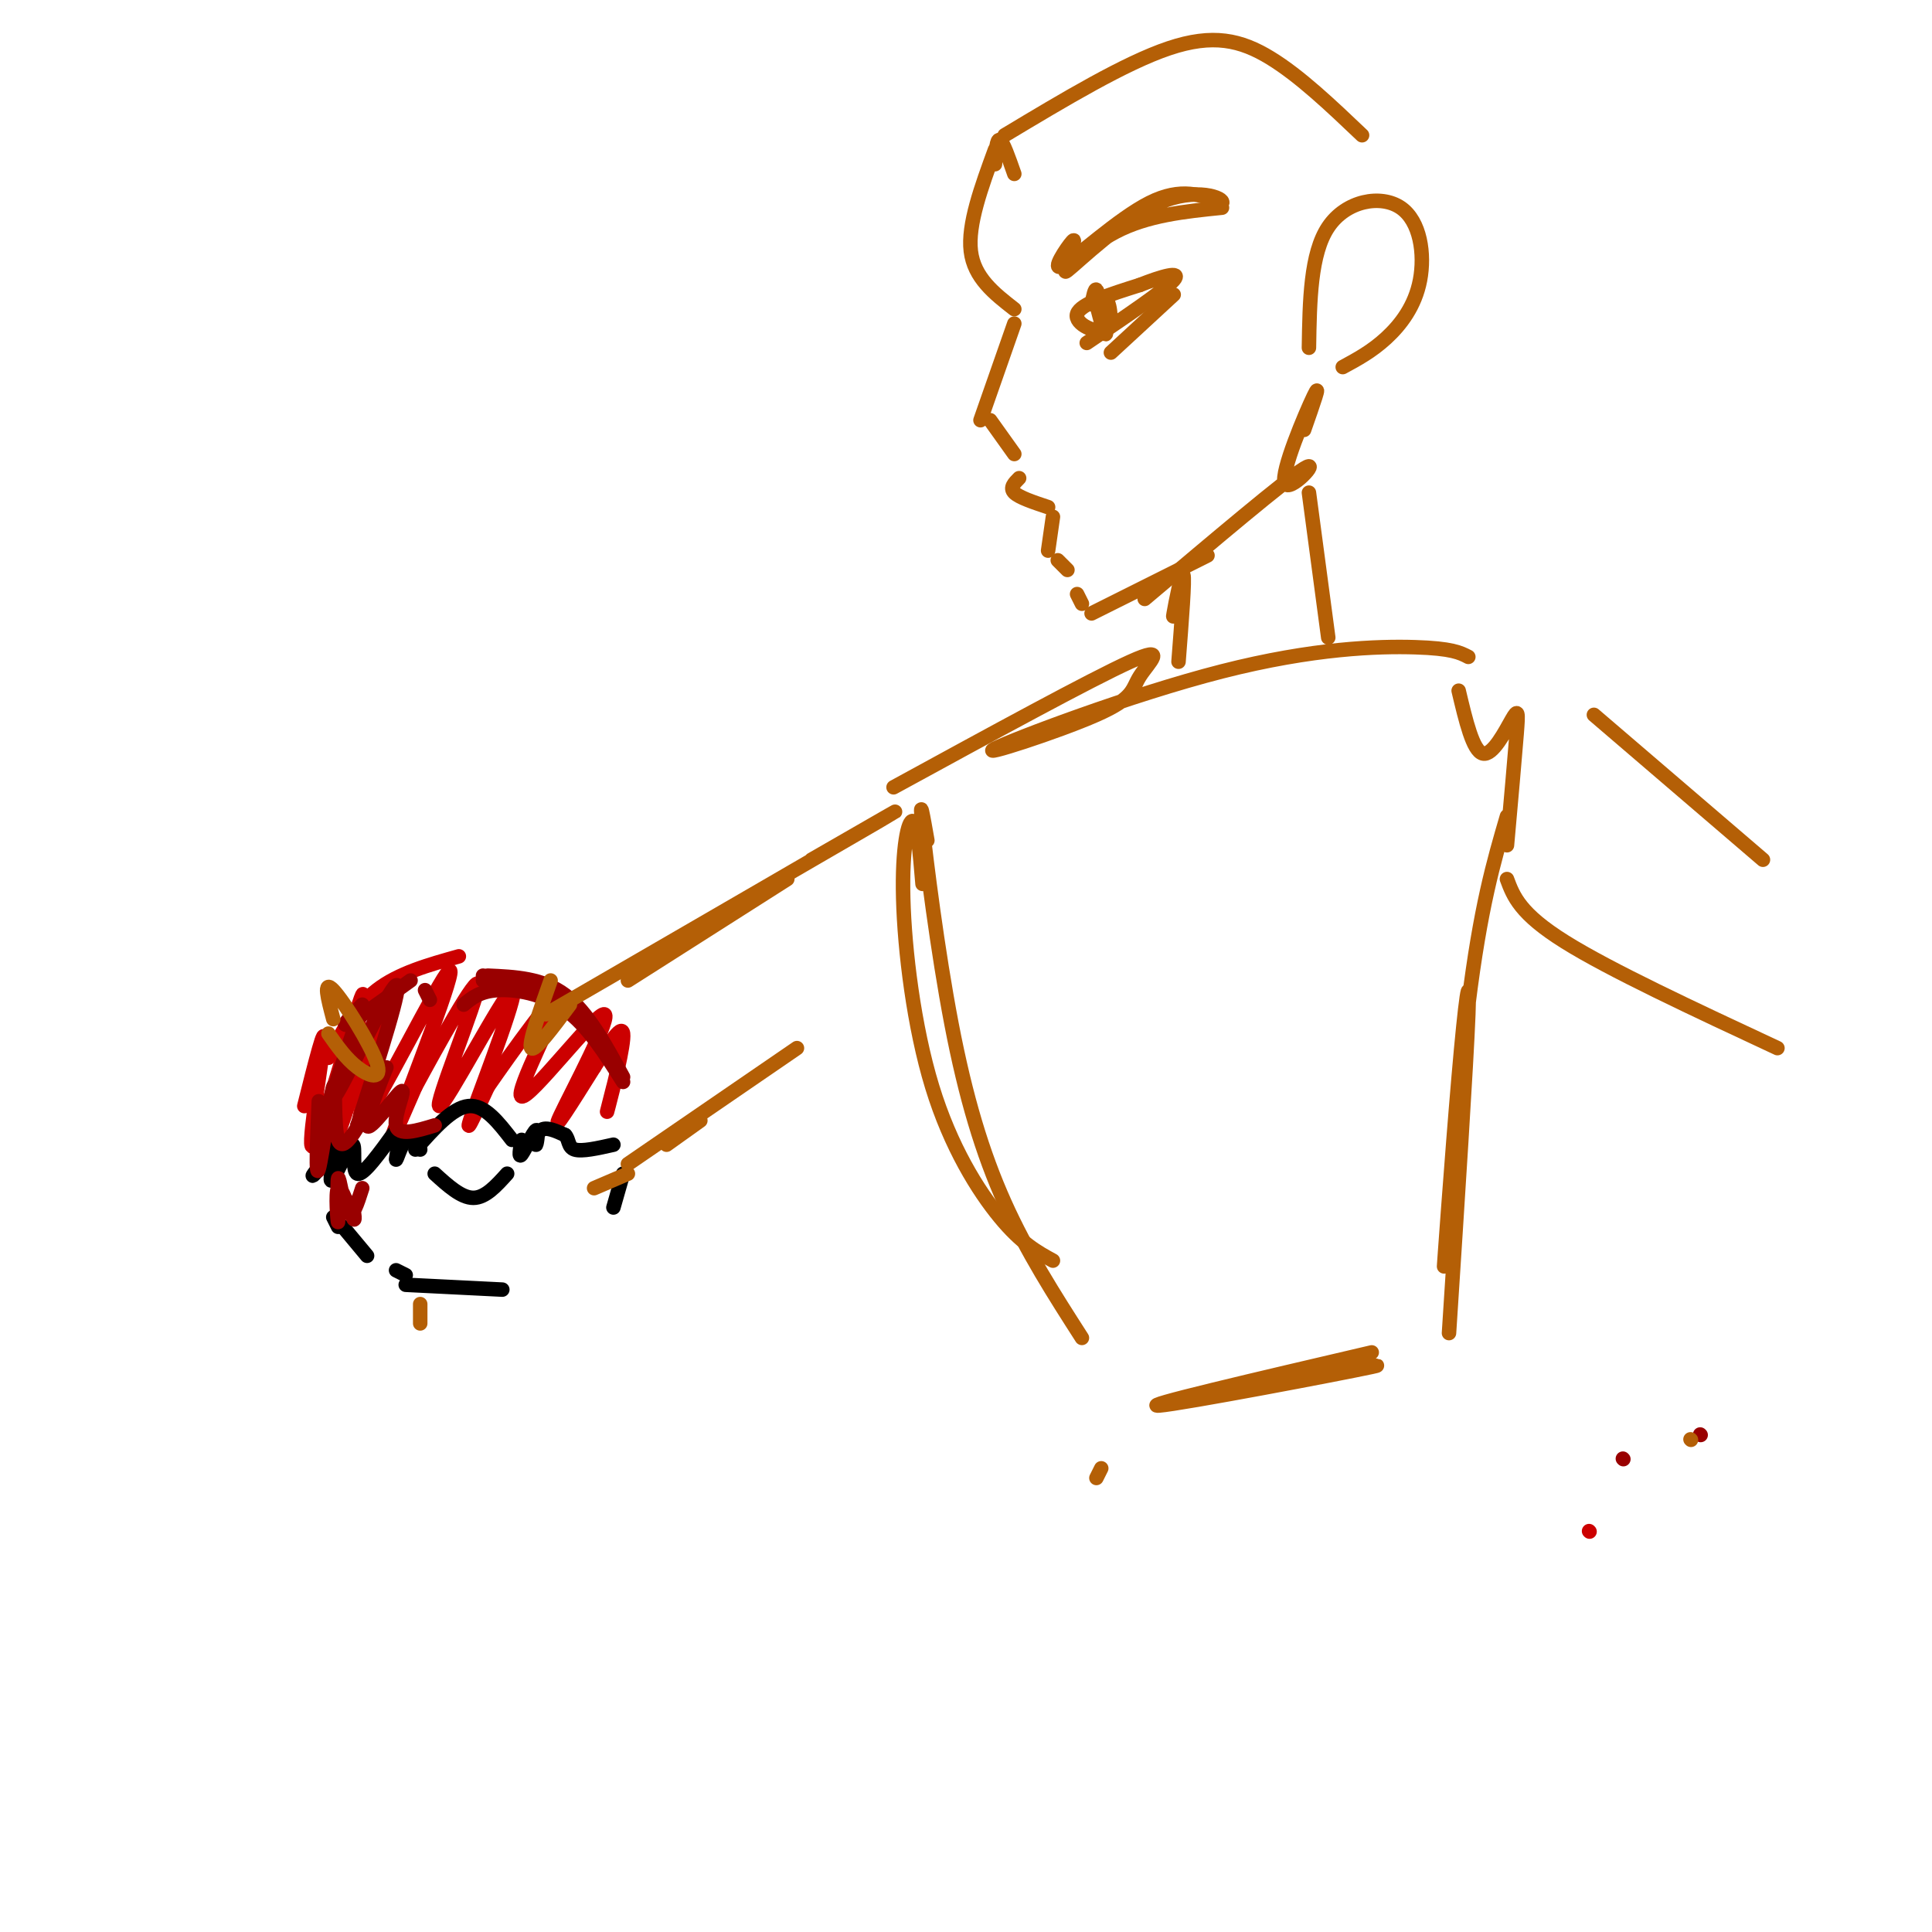 <svg viewBox='0 0 400 400' version='1.1' xmlns='http://www.w3.org/2000/svg' xmlns:xlink='http://www.w3.org/1999/xlink'><g fill='none' stroke='#cc0000' stroke-width='3' stroke-linecap='round' stroke-linejoin='round'><path d='M329,317c0.000,0.000 0.100,0.100 0.1,0.1'/><path d='M63,229c2.265,-9.029 4.530,-18.057 4,-13c-0.530,5.057 -3.853,24.201 -2,21c1.853,-3.201 8.884,-28.746 10,-31c1.116,-2.254 -3.681,18.785 -5,26c-1.319,7.215 0.841,0.608 3,-6'/><path d='M73,226c3.270,-7.683 9.945,-23.890 9,-20c-0.945,3.890 -9.511,27.878 -7,26c2.511,-1.878 16.099,-29.621 18,-31c1.901,-1.379 -7.885,23.606 -11,32c-3.115,8.394 0.443,0.197 4,-8'/><path d='M86,225c4.329,-8.012 13.152,-24.042 13,-21c-0.152,3.042 -9.278,25.156 -8,25c1.278,-0.156 12.959,-22.580 15,-24c2.041,-1.420 -5.560,18.166 -8,25c-2.440,6.834 0.280,0.917 3,-5'/><path d='M101,225c4.668,-6.726 14.836,-21.040 15,-19c0.164,2.040 -9.678,20.433 -8,21c1.678,0.567 14.875,-16.694 17,-17c2.125,-0.306 -6.821,16.341 -9,21c-2.179,4.659 2.411,-2.671 7,-10'/><path d='M123,221c2.631,-4.071 5.708,-9.250 6,-7c0.292,2.250 -2.202,11.929 -3,15c-0.798,3.071 0.101,-0.464 1,-4'/><path d='M68,219c2.750,-5.250 5.500,-10.500 10,-14c4.500,-3.500 10.750,-5.250 17,-7'/></g>
<g fill='none' stroke='#000000' stroke-width='3' stroke-linecap='round' stroke-linejoin='round'><path d='M67,241c-1.422,1.600 -2.844,3.200 -2,2c0.844,-1.200 3.956,-5.200 5,-6c1.044,-0.800 0.022,1.600 -1,4'/><path d='M69,241c-0.407,1.847 -0.923,4.464 0,3c0.923,-1.464 3.287,-7.010 4,-7c0.713,0.010 -0.225,5.574 1,6c1.225,0.426 4.612,-4.287 8,-9'/><path d='M82,234c1.155,0.226 0.042,5.292 0,6c-0.042,0.708 0.988,-2.940 2,-4c1.012,-1.060 2.006,0.470 3,2'/><path d='M108,236c-0.340,1.951 -0.679,3.901 0,3c0.679,-0.901 2.378,-4.654 3,-5c0.622,-0.346 0.167,2.715 0,3c-0.167,0.285 -0.048,-2.204 1,-3c1.048,-0.796 3.024,0.102 5,1'/><path d='M117,235c0.867,0.867 0.533,2.533 2,3c1.467,0.467 4.733,-0.267 8,-1'/><path d='M86,238c3.833,-4.333 7.667,-8.667 11,-9c3.333,-0.333 6.167,3.333 9,7'/><path d='M90,243c2.750,2.500 5.500,5.000 8,5c2.500,0.000 4.750,-2.500 7,-5'/><path d='M69,252c0.000,0.000 1.000,2.000 1,2'/><path d='M71,254c0.000,0.000 5.000,6.000 5,6'/><path d='M82,263c0.000,0.000 2.000,1.000 2,1'/><path d='M84,266c0.000,0.000 20.000,1.000 20,1'/><path d='M127,250c0.000,0.000 2.000,-7.000 2,-7'/></g>
<g fill='none' stroke='#990000' stroke-width='3' stroke-linecap='round' stroke-linejoin='round'><path d='M336,302c0.000,0.000 0.100,0.100 0.1,0.1'/><path d='M66,228c-0.345,8.202 -0.690,16.405 0,14c0.690,-2.405 2.417,-15.417 3,-17c0.583,-1.583 0.024,8.262 1,11c0.976,2.738 3.488,-1.631 6,-6'/><path d='M100,203c0.000,0.000 2.000,0.000 2,0'/><path d='M101,203c0.000,0.000 7.000,2.000 7,2'/><path d='M100,202c0.000,0.000 14.000,4.000 14,4'/><path d='M101,202c5.667,0.250 11.333,0.500 16,4c4.667,3.500 8.333,10.250 12,17'/><path d='M129,224c-3.667,-5.822 -7.333,-11.644 -12,-15c-4.667,-3.356 -10.333,-4.244 -14,-4c-3.667,0.244 -5.333,1.622 -7,3'/><path d='M89,207c0.000,0.000 -1.000,-2.000 -1,-2'/><path d='M85,203c-5.667,4.083 -11.333,8.167 -13,9c-1.667,0.833 0.667,-1.583 3,-4'/><path d='M73,214c-2.778,8.156 -5.556,16.311 -3,12c2.556,-4.311 10.444,-21.089 12,-22c1.556,-0.911 -3.222,14.044 -8,29'/><path d='M74,233c0.489,0.897 5.711,-11.362 6,-12c0.289,-0.638 -4.356,10.344 -4,12c0.356,1.656 5.711,-6.016 7,-7c1.289,-0.984 -1.489,4.719 -1,7c0.489,2.281 4.244,1.141 8,0'/><path d='M73,249c0.343,2.250 0.685,4.500 0,3c-0.685,-1.500 -2.399,-6.750 -3,-6c-0.601,0.750 -0.089,7.500 0,7c0.089,-0.500 -0.245,-8.250 0,-9c0.245,-0.750 1.070,5.500 2,7c0.930,1.500 1.965,-1.750 3,-5'/><path d='M352,297c0.000,0.000 0.100,0.100 0.1,0.1'/></g>
<g fill='none' stroke='#b45f06' stroke-width='3' stroke-linecap='round' stroke-linejoin='round'><path d='M350,298c0.000,0.000 0.100,0.100 0.1,0.1'/><path d='M69,211c-1.101,-4.161 -2.202,-8.321 0,-6c2.202,2.321 7.708,11.125 9,15c1.292,3.875 -1.631,2.821 -4,1c-2.369,-1.821 -4.185,-4.411 -6,-7'/><path d='M114,203c-2.333,6.583 -4.667,13.167 -4,14c0.667,0.833 4.333,-4.083 8,-9'/><path d='M87,274c0.000,0.000 0.000,-4.000 0,-4'/><path d='M130,243c0.000,0.000 -7.000,3.000 -7,3'/><path d='M113,210c29.917,-17.333 59.833,-34.667 69,-40c9.167,-5.333 -2.417,1.333 -14,8'/><path d='M130,203c0.000,0.000 33.000,-21.000 33,-21'/><path d='M138,237c0.000,0.000 7.000,-5.000 7,-5'/><path d='M130,241c0.000,0.000 35.000,-24.000 35,-24'/><path d='M191,183c-0.531,-6.325 -1.062,-12.651 -2,-13c-0.938,-0.349 -2.282,5.278 -2,16c0.282,10.722 2.191,26.541 6,39c3.809,12.459 9.517,21.560 14,27c4.483,5.440 7.742,7.220 11,9'/><path d='M192,174c-0.869,-4.970 -1.738,-9.940 -1,-3c0.738,6.940 3.083,25.792 6,41c2.917,15.208 6.405,26.774 11,37c4.595,10.226 10.298,19.113 16,28'/><path d='M248,289c21.067,-3.667 42.133,-7.333 36,-6c-6.133,1.333 -39.467,7.667 -44,8c-4.533,0.333 19.733,-5.333 44,-11'/><path d='M300,276c1.799,-27.817 3.598,-55.633 4,-66c0.402,-10.367 -0.593,-3.284 -2,13c-1.407,16.284 -3.225,41.769 -3,39c0.225,-2.769 2.493,-33.791 5,-54c2.507,-20.209 5.254,-29.604 8,-39'/><path d='M185,163c20.462,-11.175 40.923,-22.349 49,-26c8.077,-3.651 3.769,0.222 2,3c-1.769,2.778 -0.999,4.463 -9,8c-8.001,3.537 -24.774,8.928 -21,7c3.774,-1.928 28.093,-11.173 47,-16c18.907,-4.827 32.402,-5.236 40,-5c7.598,0.236 9.299,1.118 11,2'/><path d='M302,143c1.476,6.238 2.952,12.476 5,13c2.048,0.524 4.667,-4.667 6,-7c1.333,-2.333 1.381,-1.810 1,3c-0.381,4.810 -1.190,13.905 -2,23'/><path d='M210,36c-1.167,-3.333 -2.333,-6.667 -3,-7c-0.667,-0.333 -0.833,2.333 -1,5'/><path d='M206,31c-2.833,7.750 -5.667,15.500 -5,21c0.667,5.500 4.833,8.750 9,12'/><path d='M210,67c0.000,0.000 -7.000,20.000 -7,20'/><path d='M205,87c0.000,0.000 5.000,7.000 5,7'/><path d='M211,99c-1.000,1.000 -2.000,2.000 -1,3c1.000,1.000 4.000,2.000 7,3'/><path d='M218,107c0.000,0.000 -1.000,7.000 -1,7'/><path d='M219,116c0.000,0.000 2.000,2.000 2,2'/><path d='M223,123c0.000,0.000 1.000,2.000 1,2'/><path d='M226,127c0.000,0.000 24.000,-12.000 24,-12'/><path d='M237,124c14.589,-12.327 29.179,-24.655 33,-27c3.821,-2.345 -3.125,5.292 -4,3c-0.875,-2.292 4.321,-14.512 6,-18c1.679,-3.488 -0.161,1.756 -2,7'/><path d='M271,72c0.155,-9.745 0.309,-19.490 4,-25c3.691,-5.510 10.917,-6.786 15,-4c4.083,2.786 5.022,9.635 4,15c-1.022,5.365 -4.006,9.247 -7,12c-2.994,2.753 -5.997,4.376 -9,6'/><path d='M208,28c12.444,-7.467 24.889,-14.933 34,-18c9.111,-3.067 14.889,-1.733 21,2c6.111,3.733 12.556,9.867 19,16'/><path d='M244,123c-0.667,2.978 -1.333,5.956 -1,4c0.333,-1.956 1.667,-8.844 2,-8c0.333,0.844 -0.333,9.422 -1,18'/><path d='M271,102c0.000,0.000 4.000,30.000 4,30'/><path d='M220,55c1.518,-3.065 3.036,-6.131 2,-5c-1.036,1.131 -4.625,6.458 -2,5c2.625,-1.458 11.464,-9.702 18,-13c6.536,-3.298 10.768,-1.649 15,0'/><path d='M253,42c0.617,-0.960 -5.340,-3.360 -13,0c-7.660,3.360 -17.024,12.482 -19,14c-1.976,1.518 3.435,-4.566 10,-8c6.565,-3.434 14.282,-4.217 22,-5'/><path d='M228,65c-0.333,-2.333 -0.667,-4.667 -1,-5c-0.333,-0.333 -0.667,1.333 -1,3'/><path d='M227,63c0.914,3.525 1.828,7.049 2,6c0.172,-1.049 -0.397,-6.673 0,-7c0.397,-0.327 1.761,4.643 0,6c-1.761,1.357 -6.646,-0.898 -6,-3c0.646,-2.102 6.823,-4.051 13,-6'/><path d='M236,59c4.378,-1.733 8.822,-3.067 7,-1c-1.822,2.067 -9.911,7.533 -18,13'/><path d='M230,73c0.000,0.000 13.000,-12.000 13,-12'/><path d='M330,148c0.000,0.000 35.000,30.000 35,30'/><path d='M312,182c1.333,3.583 2.667,7.167 12,13c9.333,5.833 26.667,13.917 44,22'/><path d='M228,304c0.000,0.000 -1.000,2.000 -1,2'/></g>
</svg>
